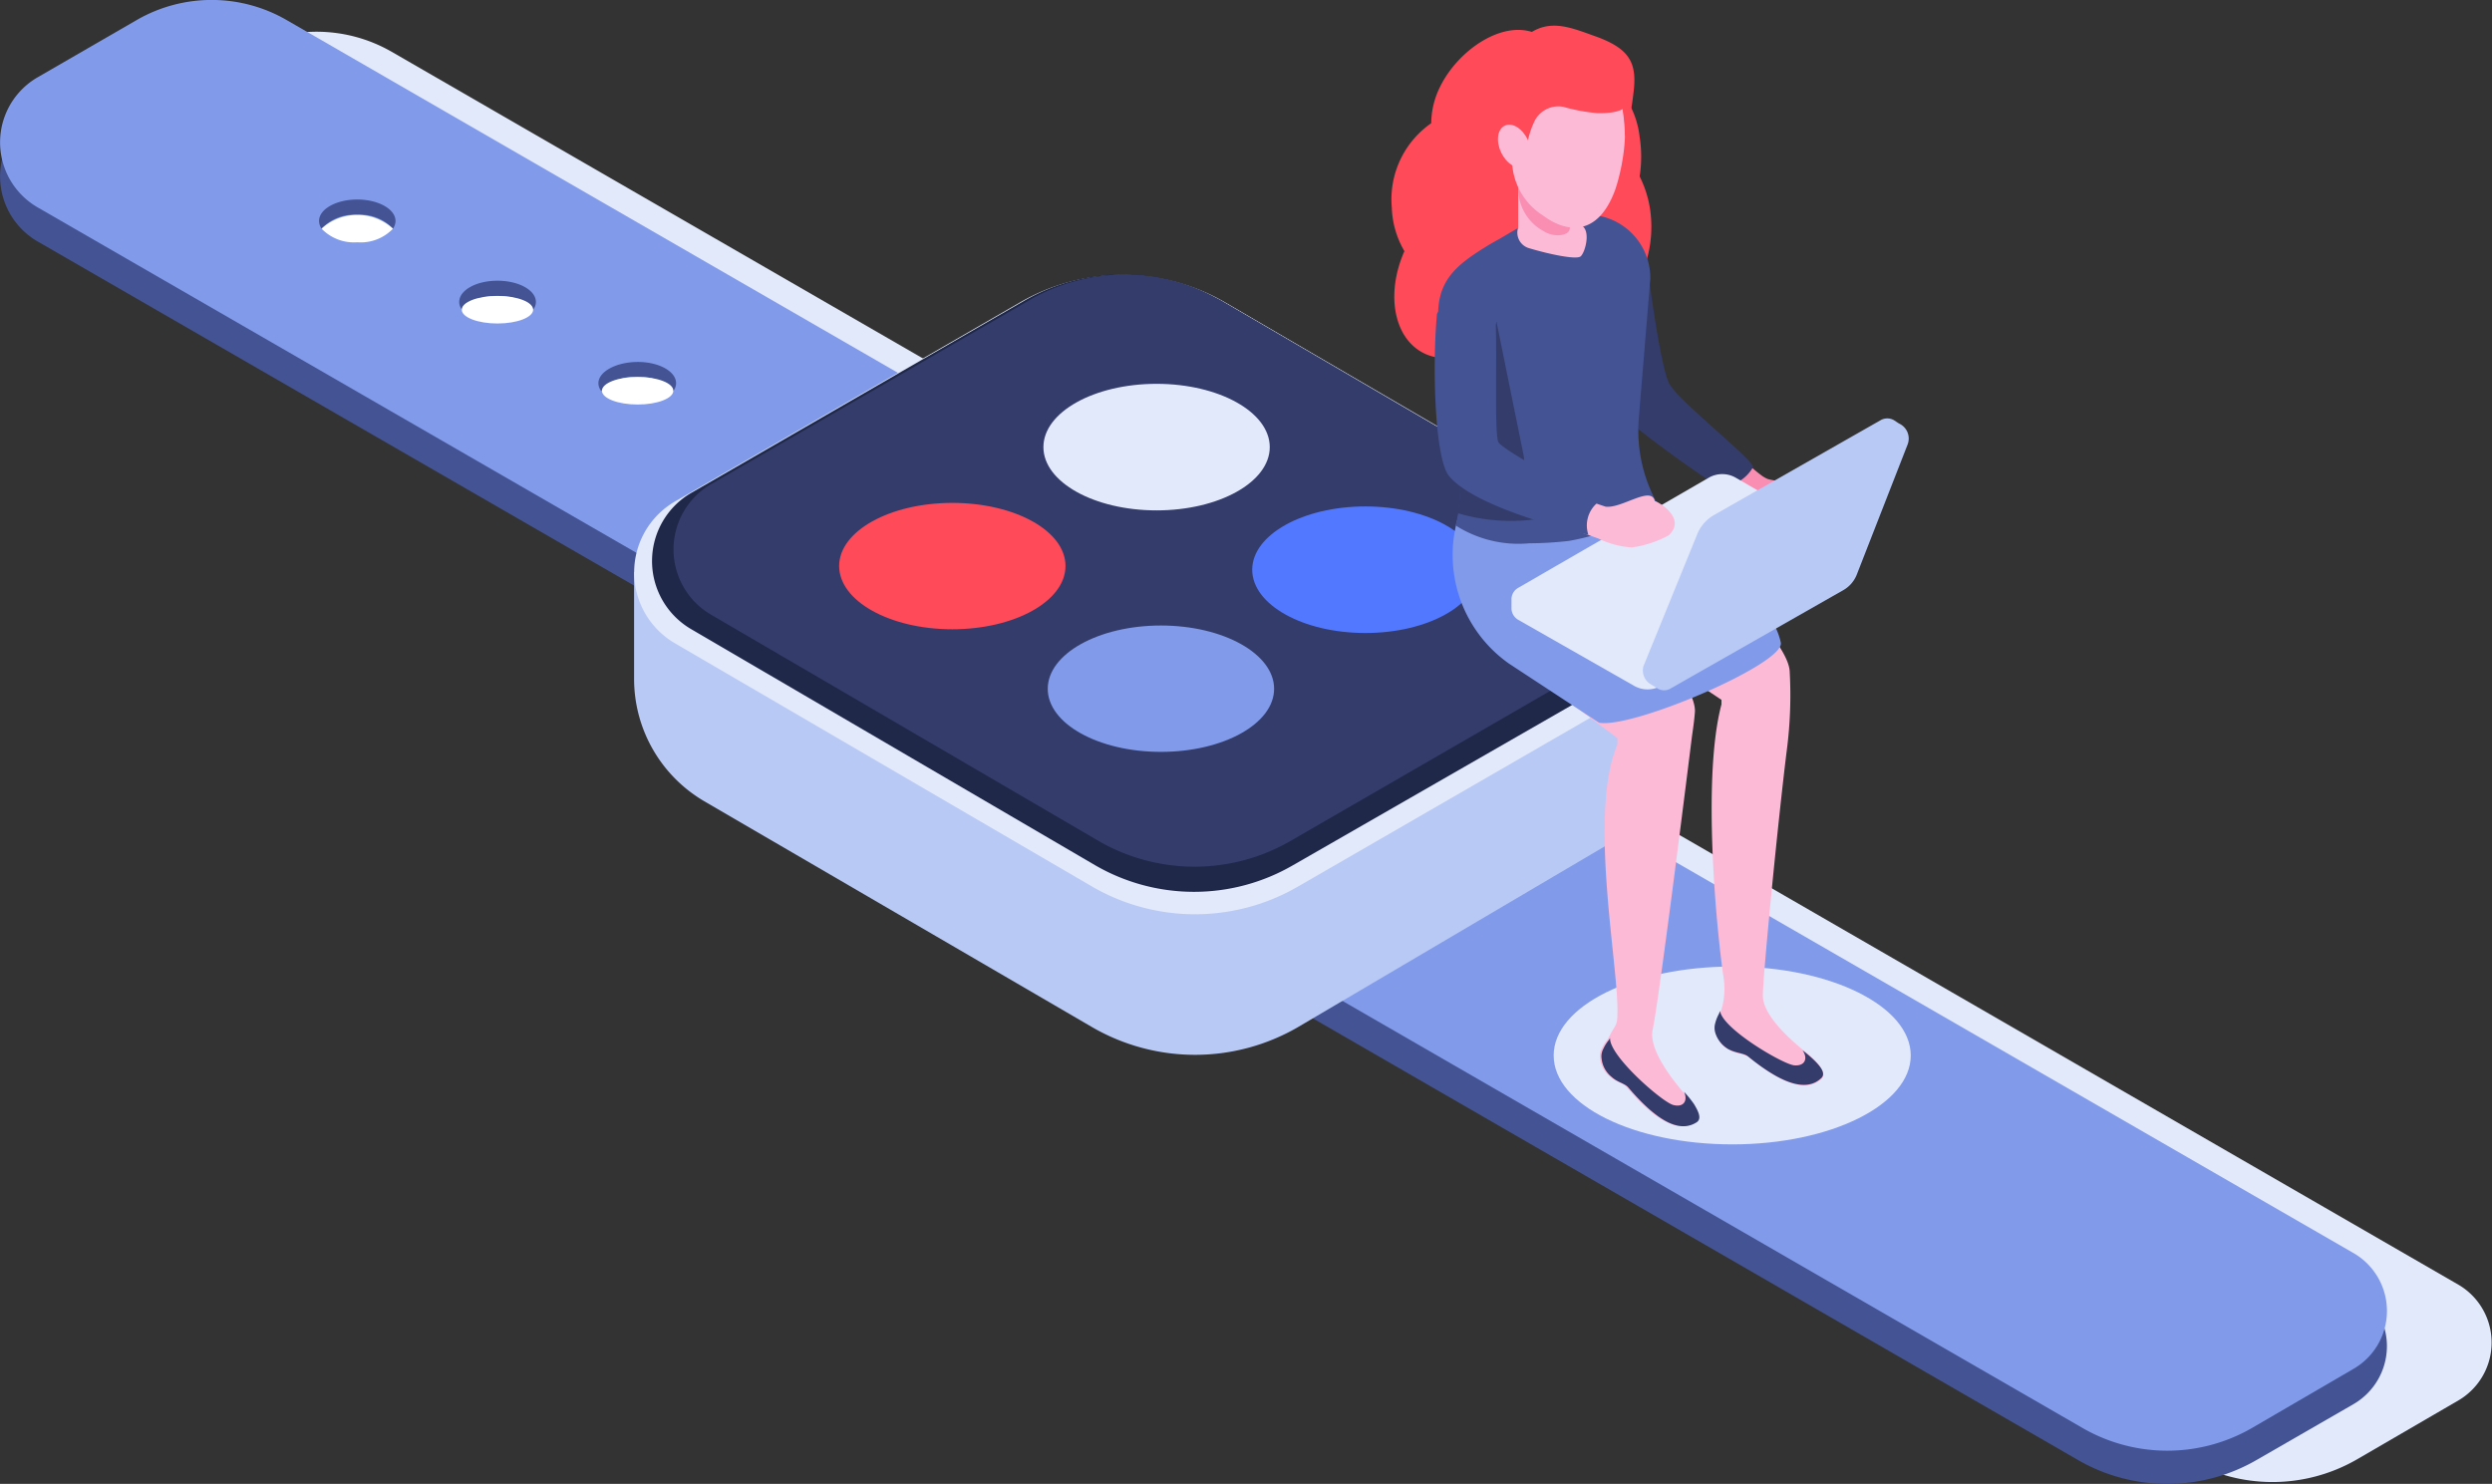 <svg xmlns="http://www.w3.org/2000/svg" viewBox="0 0 126.39 75.27"><rect x="0" y="0" width="126.39" height="75.27" fill="#333333" stroke="none"/><defs><style>.cls-1{isolation:isolate;}.cls-2,.cls-7{fill:#e2e9fb;}.cls-2{mix-blend-mode:multiply;}.cls-3{fill:#445393;}.cls-4{fill:#819bea;}.cls-5{fill:#fff;}.cls-6{fill:#b8c9f5;}.cls-8{fill:#1f2849;}.cls-9{fill:#343c6b;}.cls-10{fill:#ff4a59;}.cls-11{fill:#5278ff;}.cls-12{fill:#fa8db2;}.cls-13{fill:#fcbad7;}</style></defs><g class="cls-1"><g id="Layer_1" data-name="Layer 1"><path class="cls-2" d="M403.13,252.73l-51.82-29.92a3.39,3.39,0,0,0-1.69-3l-51.31-29.62a7.64,7.64,0,0,0-7.63,0l-5,2.89a3.82,3.82,0,0,0,0,6.61l49.57,28.61-1.77,1,55.93,32.29a8.57,8.57,0,0,0,8.57,0l5.16-3A3.4,3.4,0,0,0,403.13,252.73Z" transform="translate(-278.44 -187.56)"/><path class="cls-3" d="M328.14,227.72v1.75l55.69,32.15a9.05,9.05,0,0,0,9.06,0l4.91-2.83a3.4,3.4,0,0,0,0-5.89Z" transform="translate(-278.44 -187.56)"/><path class="cls-4" d="M342.68,219.32l-14.54,8.4L384.07,260a8.59,8.59,0,0,0,8.58,0l5.15-3a3.39,3.39,0,0,0,0-5.88Z" transform="translate(-278.44 -187.56)"/><path class="cls-3" d="M285.35,190.31l-5,2.9a3.81,3.81,0,0,0,0,6.6l50,28.85a9.06,9.06,0,0,0,9.05,0l4.92-2.84a3.39,3.39,0,0,0,0-5.88L293,190.31A7.64,7.64,0,0,0,285.35,190.31Z" transform="translate(-278.44 -187.56)"/><path class="cls-4" d="M285.35,188.59l-5,2.89a3.81,3.81,0,0,0,0,6.6l50,28.85a9,9,0,0,0,9.05,0l4.92-2.83a3.4,3.4,0,0,0,0-5.89L293,188.59A7.6,7.6,0,0,0,285.35,188.59Z" transform="translate(-278.44 -187.56)"/><path class="cls-3" d="M310.79,206.69a2.22,2.22,0,0,1,1.8.7.64.64,0,0,0,.14-.39c0-.6-.87-1.08-1.94-1.08s-2,.48-2,1.08a.64.64,0,0,0,.14.39A2.23,2.23,0,0,1,310.79,206.69Z" transform="translate(-278.44 -187.56)"/><ellipse class="cls-5" cx="32.34" cy="19.82" rx="1.81" ry="0.7"/><path class="cls-3" d="M296.56,198.46a2.23,2.23,0,0,1,1.81.7.7.7,0,0,0,.13-.39c0-.6-.87-1.09-1.94-1.09s-1.94.49-1.94,1.09a.7.7,0,0,0,.13.39A2.25,2.25,0,0,1,296.56,198.46Z" transform="translate(-278.44 -187.56)"/><path class="cls-5" d="M296.56,199.85a2.26,2.26,0,0,0,1.81-.69,2.69,2.69,0,0,0-3.62,0A2.28,2.28,0,0,0,296.56,199.85Z" transform="translate(-278.44 -187.56)"/><path class="cls-3" d="M303.67,202.58a2.26,2.26,0,0,1,1.81.69.64.64,0,0,0,.14-.39c0-.6-.87-1.08-1.95-1.08s-1.94.48-1.94,1.08a.64.64,0,0,0,.14.39A2.25,2.25,0,0,1,303.67,202.58Z" transform="translate(-278.44 -187.56)"/><ellipse class="cls-5" cx="25.23" cy="15.71" rx="1.81" ry="0.7"/><path class="cls-6" d="M363.82,218.83l-4.89,1.95-18.37-10.73a10.33,10.33,0,0,0-10.37,0l-14.91,8.6-4.68-2.08V222a7.19,7.19,0,0,0,3.57,6.21l19.69,11.47a10.4,10.4,0,0,0,10.38,0l16-9.43a7.19,7.19,0,0,0,3.54-6.19Z" transform="translate(-278.44 -187.56)"/><path class="cls-7" d="M312.67,213l17.52-10.11a10.38,10.38,0,0,1,10.37,0l21.19,12.36a4.15,4.15,0,0,1,0,7.19l-17.51,10.11a10.4,10.4,0,0,1-10.38,0l-21.19-12.36A4.16,4.16,0,0,1,312.67,213Z" transform="translate(-278.44 -187.56)"/><path class="cls-8" d="M313.52,212.55l16.86-9.73a10,10,0,0,1,10,0l20.53,12a4,4,0,0,1,0,6.93L344,231.46a10,10,0,0,1-10,0l-20.53-12A4,4,0,0,1,313.52,212.55Z" transform="translate(-278.44 -187.56)"/><path class="cls-9" d="M360,214.27l-19.71-11.51-.25-.12a9.61,9.61,0,0,0-9.34.12l-16.18,9.35a3.83,3.83,0,0,0,0,6.64l19.71,11.51a9.73,9.73,0,0,0,9.59,0L360,220.91A3.83,3.83,0,0,0,360,214.27Z" transform="translate(-278.44 -187.56)"/><ellipse class="cls-7" cx="58.66" cy="22.68" rx="5.74" ry="3.21"/><path class="cls-10" d="M321,216.27c0,1.78,2.57,3.21,5.74,3.21s5.74-1.43,5.74-3.21-2.57-3.2-5.74-3.2S321,214.5,321,216.27Z" transform="translate(-278.44 -187.56)"/><ellipse class="cls-11" cx="69.25" cy="28.9" rx="5.74" ry="3.21"/><path class="cls-4" d="M331.58,222.5c0,1.77,2.57,3.2,5.74,3.2s5.74-1.43,5.74-3.2-2.57-3.21-5.74-3.21S331.58,220.73,331.58,222.5Z" transform="translate(-278.44 -187.56)"/><path class="cls-10" d="M362.13,198.18a5.55,5.55,0,0,0-.53-1.67,6.5,6.5,0,0,0,0-2,4.55,4.55,0,0,0-1.87-3.2l-.82,3.26a2.25,2.25,0,0,0-.71.12,56.27,56.27,0,0,1-1.75-5.38c-1.67-.85-4.07.75-5,2.71a4.2,4.2,0,0,0-.42,1.79,4.7,4.7,0,0,0-2,4.28,4.64,4.64,0,0,0,.64,2.21c-1,2.26-.5,4.6,1.17,5.26a2.72,2.72,0,0,0,1.91,0,5.51,5.51,0,0,0,3.14-3,6.15,6.15,0,0,0,.29-.73c.74,1.51,2.08,2.31,3.42,1.85a3.24,3.24,0,0,0,1.58-1.25A6.09,6.09,0,0,0,362.13,198.18Z" transform="translate(-278.44 -187.56)"/><path class="cls-2" d="M375.35,241.1c0,2.49-4.05,4.51-9.05,4.51s-9.06-2-9.06-4.51,4.06-4.51,9.06-4.51S375.35,238.61,375.35,241.1Z" transform="translate(-278.44 -187.56)"/><path class="cls-12" d="M364.87,211.3c.88.66,1.75,1.27,2.22,1.63.08,0,.55.28,1.06.51a1.36,1.36,0,0,1,.37-.31l1.87-1.07a1.17,1.17,0,0,0-.46-.07,5.28,5.28,0,0,1-1.83-.13,1.76,1.76,0,0,1-.26-.14,7.48,7.48,0,0,1-1.4-1.33Z" transform="translate(-278.44 -187.56)"/><path class="cls-9" d="M360,199.05l2,2.08s.63,5,1.1,5.89,4.37,3.94,4.25,4.24a2,2,0,0,1-1.74,1c-1.64-1.06-5.05-3.52-5.63-4.37s-1.14-8.06-1.14-8.06A1.88,1.88,0,0,1,360,199.05Z" transform="translate(-278.44 -187.56)"/><path class="cls-13" d="M370.52,241.37a6.59,6.59,0,0,0-.61-.53c-.83-.68-2.05-1.82-2.06-2.76s.78-9,1.22-12.52a21.61,21.61,0,0,0,.14-3.94c-.08-1.81-5.27-6.4-7.27-8l-.12-.11v-.1a2.18,2.18,0,0,0-1.59-1.15c-.86,0-2,.07-3.41.14l.42,2.29.52,2.83,4.18,3,3.81,2.54v.23c-1,3.76-.24,11.51.1,13.81a3.76,3.76,0,0,1-.08,1.6l-.06.17-.06.15a2,2,0,0,0-.18.45.86.86,0,0,0,0,.52,1.45,1.45,0,0,0,.66.82c.37.22.72.19,1,.37,1.84,1.5,3,1.76,3.71,1.1C371.08,242,370.71,241.6,370.52,241.37Z" transform="translate(-278.44 -187.56)"/><path class="cls-9" d="M370.81,242.25c-.7.66-1.87.4-3.71-1.1-.23-.18-.58-.15-1-.37a1.45,1.45,0,0,1-.66-.82.86.86,0,0,1,0-.52,2,2,0,0,1,.18-.45l.06-.15c.11.9,3.19,2.71,3.76,2.76s.7-.38.42-.76a5.87,5.87,0,0,1,.62.53C370.71,241.6,371.08,242,370.81,242.25Z" transform="translate(-278.44 -187.56)"/><path class="cls-13" d="M364.25,224.94c.06-.43.12-.83.15-1.23.07-.64-.61-1.9-1.77-3.22-.33-.39-.67-.77-1-1.15-1.53-2-3-3.83-2.83-5a.11.11,0,0,0,0,0l-.38.14-.54.2a1.12,1.12,0,0,1-.35.07h-.14l-.09-.06a.47.47,0,0,0-.28-.09,1.73,1.73,0,0,0-.41.08,2.74,2.74,0,0,1-.65.11,5.24,5.24,0,0,1-1.65-.43,6.66,6.66,0,0,0-1.63-.45V214a6.35,6.35,0,0,0,2.44,7l5.35,4v.33c-1.51,3.54.11,11.42,0,13.71,0,.54-.12.53-.36,1l-.09.16a.57.57,0,0,1-.08.13,1.84,1.84,0,0,0-.26.42.79.79,0,0,0-.09.5,1.38,1.38,0,0,0,.51.93c.32.29.67.32.85.54,1.55,1.82,2.65,2.28,3.46,1.76.31-.2,0-.66-.13-.92a6.59,6.59,0,0,0-.5-.63c-.69-.82-1.68-2.16-1.53-3.09C362.58,238.41,364.25,224.94,364.25,224.94Z" transform="translate(-278.44 -187.56)"/><path class="cls-9" d="M364.49,244.49c-.81.52-1.91.06-3.46-1.76-.18-.22-.53-.25-.85-.54a1.38,1.38,0,0,1-.51-.93.79.79,0,0,1,.09-.5,1.84,1.84,0,0,1,.26-.42.57.57,0,0,0,.08-.13c-.06.9,2.64,3.25,3.2,3.4s.75-.25.55-.67a5.72,5.72,0,0,1,.51.63C364.51,243.83,364.8,244.29,364.49,244.49Z" transform="translate(-278.44 -187.56)"/><path class="cls-4" d="M362.53,213.17a13.86,13.86,0,0,0-1.61-1.28c-1.08,0-2.48.1-3.83.17l.43,2.31c-.5-.32-.95,0-1.48,0-.94,0-2.42-.94-3.6-.88l-.05.32a6.74,6.74,0,0,0,2.58,7.41l4.57,3c1.69.32,9.43-3,9.22-4.06C368.17,217.32,362.53,213.17,362.53,213.17Z" transform="translate(-278.44 -187.56)"/><path class="cls-3" d="M362.53,213.17A11.55,11.55,0,0,1,358,215a18.34,18.34,0,0,1-2,.12,5.93,5.93,0,0,1-3.74-.91,5.61,5.61,0,0,0,.13-.59,7.52,7.52,0,0,0,.11-1.5l0-.84.09-2.46.06-1.4-1.27-3.91c0-1.84,1.06-2.6,2.61-3.55l.37-.21.11-.06,1.28-.75,1.08-.63c.13-.06,1,.43,1.14.38a3.45,3.45,0,0,1,.93-.24,3.21,3.21,0,0,1,3.24,3.26l-.59,7.16A7.63,7.63,0,0,0,362.53,213.17Z" transform="translate(-278.44 -187.56)"/><path class="cls-13" d="M355.44,199.1v-4.28h2.89v4.06l.27.09c.57.23.23,1.43,0,1.6s-1.58-.11-2.64-.43A.82.82,0,0,1,355.44,199.1Z" transform="translate(-278.44 -187.56)"/><path class="cls-9" d="M356.47,213.88a9.47,9.47,0,0,1-4.1-.29,7.52,7.52,0,0,0,.11-1.5l0-.84.09-2.46,1.77-4.91,1.38,6.8.26,2.47Z" transform="translate(-278.44 -187.56)"/><path class="cls-12" d="M358.3,197.36l-.25,1.83c-.07.34-.8.43-1.33.09a2.44,2.44,0,0,1-1.27-2v-1.46Z" transform="translate(-278.44 -187.56)"/><path class="cls-13" d="M360.34,197.24c-.84,2.24-2.36,2.2-3.63,1.26a3.38,3.38,0,0,1-1.57-2.56c0-.69-.39-1.41-.34-2a3.15,3.15,0,0,1,3.43-3.13C362.11,191.24,360.63,196.46,360.34,197.24Z" transform="translate(-278.44 -187.56)"/><path class="cls-7" d="M355.1,218a.67.67,0,0,1,.34-.62l9.67-5.59a1.37,1.37,0,0,1,1.36,0l5.88,3.4a.66.66,0,0,1,.34.64v.38a.66.66,0,0,1-.34.55l-9.67,5.59a1.37,1.37,0,0,1-1.36,0L355.44,219a.69.69,0,0,1-.34-.54V218Z" transform="translate(-278.44 -187.56)"/><path class="cls-6" d="M361.79,221.36l2.71-6.65a2,2,0,0,1,.83-1l8.5-4.84a.68.68,0,0,1,.66,0l.26.17a.84.84,0,0,1,.44,1.07l-2.57,6.58a1.57,1.57,0,0,1-.68.8l-8.78,5a.64.64,0,0,1-.64,0l-.42-.26A.82.82,0,0,1,361.79,221.36Z" transform="translate(-278.44 -187.56)"/><path class="cls-13" d="M363.07,214.72a5.57,5.57,0,0,1-1.86.61,4.54,4.54,0,0,1-1.72-.46L357,214l.63-1.79a8.64,8.64,0,0,0,1.88.93l.36.12c.82.11,2.32-1.09,2.5-.28C362.41,212.94,364.05,213.82,363.07,214.72Z" transform="translate(-278.44 -187.56)"/><path class="cls-3" d="M359.54,213a1.5,1.5,0,0,0-.54,1.69s-5.69-1.27-7.08-3c-.68-.84-.86-5.33-.6-8.2,0,0,.64-1.31,1.52-1.27a1.51,1.51,0,0,1,1.45,1.44c.09,1.75-.06,5.63.13,6.3C354.55,210.39,359.54,213,359.54,213Z" transform="translate(-278.44 -187.56)"/><path class="cls-10" d="M356.1,189.2c1.06-.66,2.07-.22,3.25.2,1.82.65,2.13,1.41,1.93,2.93a14.06,14.06,0,0,1-.43,2.2,8.33,8.33,0,0,0-.12-1.44s-.27.23-1.27.21a9.05,9.05,0,0,1-1.73-.32,1.35,1.35,0,0,0-1.5.81,4.62,4.62,0,0,0-.39,1.49,5,5,0,0,0-.31-.68c-.18-.31-.8-.56-.89-.38-.25.5.34,2.65.34,2.65C352.23,195.14,354.39,190.26,356.1,189.2Z" transform="translate(-278.44 -187.56)"/><path class="cls-13" d="M355.93,194.66c.26.57.18,1.18-.2,1.35s-.89-.15-1.16-.73-.18-1.18.2-1.35S355.66,194.08,355.93,194.66Z" transform="translate(-278.44 -187.56)"/></g></g></svg>